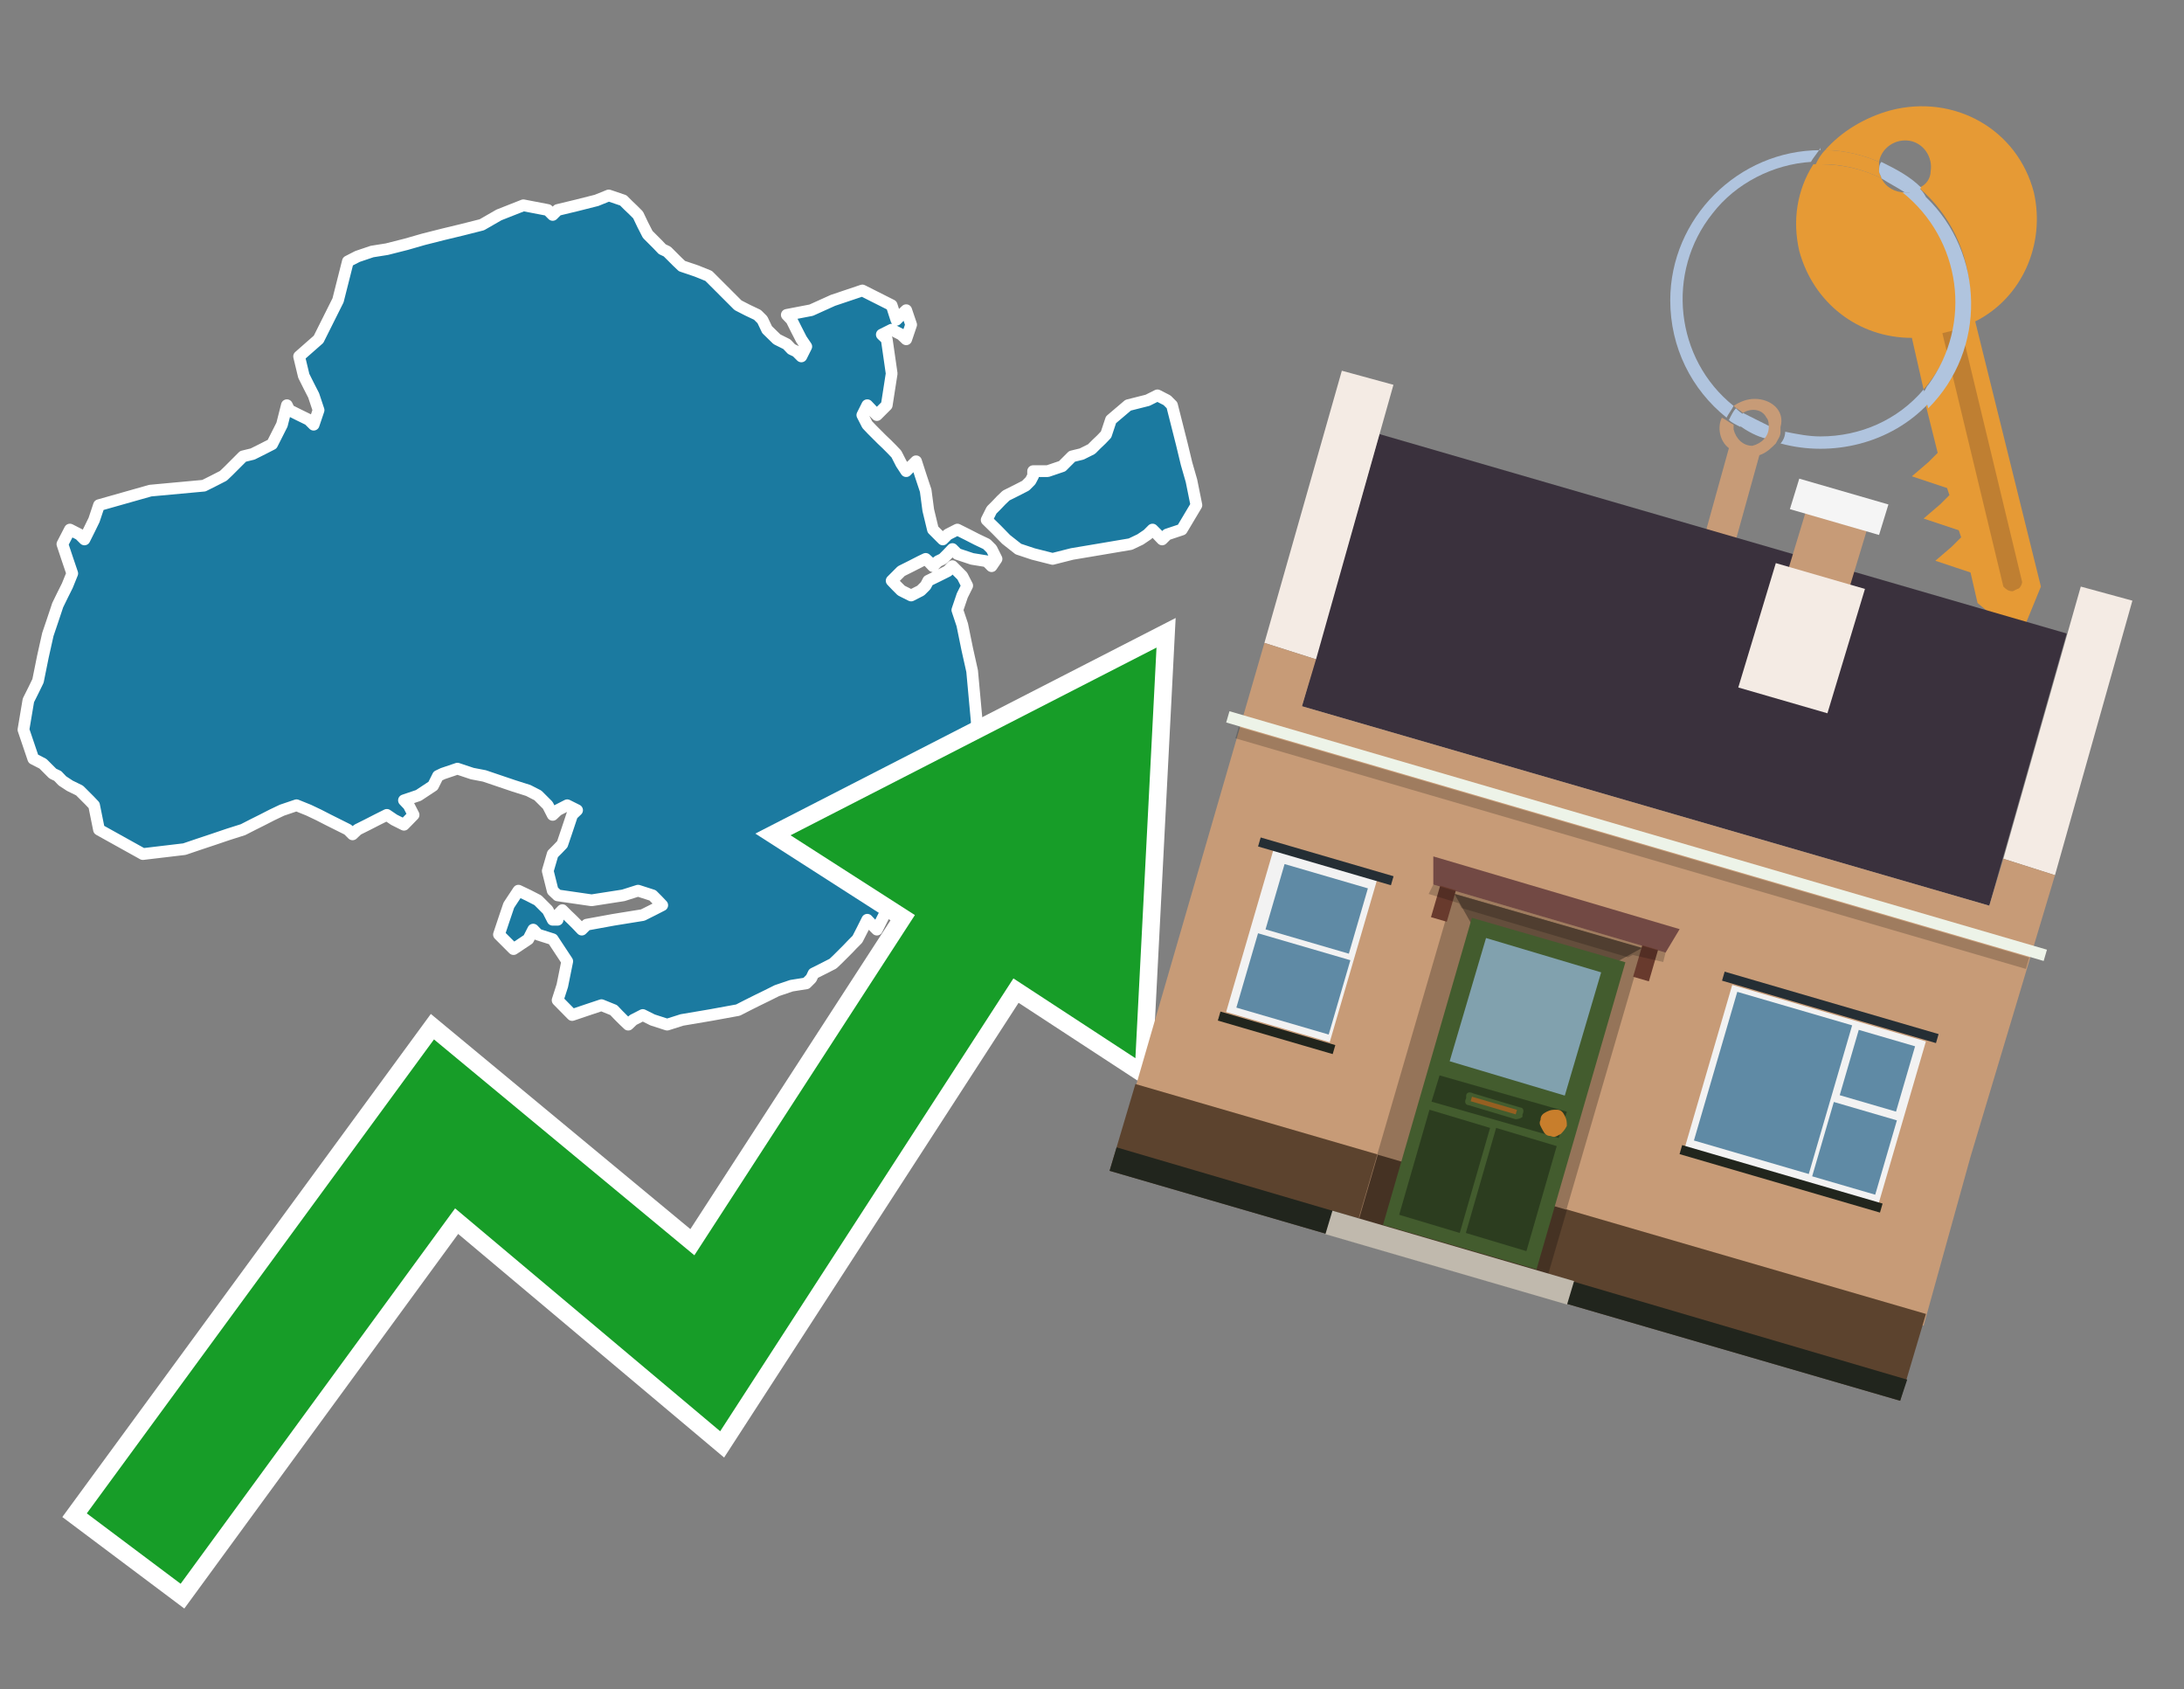 <?xml version="1.0" encoding="utf-8"?>
<!-- Generator: Adobe Illustrator 26.0.3, SVG Export Plug-In . SVG Version: 6.00 Build 0)  -->
<svg version="1.1" id="Text" xmlns="http://www.w3.org/2000/svg" xmlns:xlink="http://www.w3.org/1999/xlink" x="0px" y="0px"
	 width="93.1px" height="72px" viewBox="0 0 93.1 72" style="enable-background:new 0 0 93.1 72;" xml:space="preserve">
<rect x="0" y="0" width="93.1" height="72" fill="#808080" stroke="none"/>
<style type="text/css">
	.st0{fill:#1B7AA0;stroke:#FFFFFF;stroke-width:0.5;stroke-linejoin:round;}
	.st1{fill:none;stroke:#FFFFFF;stroke-width:1.5;stroke-miterlimit:10;}
	.st2{fill:#179D28;}
	.st3{fill:#E69A35;}
	.st4{fill:#B0C4DE;}
	.st5{fill:#C79B77;}
	.st6{fill:#BF7F32;}
	.st7{fill-rule:evenodd;clip-rule:evenodd;fill:#3A313D;}
	.st8{fill-rule:evenodd;clip-rule:evenodd;fill:#F4EBE4;}
	.st9{fill-rule:evenodd;clip-rule:evenodd;fill:#C79B77;}
	.st10{fill-rule:evenodd;clip-rule:evenodd;fill:#5C432E;}
	.st11{fill-rule:evenodd;clip-rule:evenodd;fill:#21251D;}
	.st12{fill-rule:evenodd;clip-rule:evenodd;fill:#F5F5F5;}
	.st13{fill-rule:evenodd;clip-rule:evenodd;fill:#EDF3E8;}
	.st14{opacity:0.2;fill-rule:evenodd;clip-rule:evenodd;}
	.st15{fill-rule:evenodd;clip-rule:evenodd;fill:#957459;}
	.st16{fill-rule:evenodd;clip-rule:evenodd;fill:#453223;}
	.st17{fill-rule:evenodd;clip-rule:evenodd;fill:#644E3C;}
	.st18{fill:#724944;}
	.st19{fill:#435C2E;}
	.st20{fill:#81A1AE;}
	.st21{fill:#2C3D1F;}
	.st22{fill:#C87E2C;}
	.st23{fill-rule:evenodd;clip-rule:evenodd;fill:#C0B9AD;}
	.st24{fill:#683A2D;}
	.st25{opacity:0.2;}
	.st26{fill:#965F21;}
	.st27{fill-rule:evenodd;clip-rule:evenodd;fill:#F2F2F2;}
	.st28{fill-rule:evenodd;clip-rule:evenodd;fill:#5F8AA5;}
	.st29{fill-rule:evenodd;clip-rule:evenodd;fill:#252E34;}
</style>
<path class="st0" d="M23.77,39.0L23.97,38.79L24.18,39.0L24.39,39.2L24.6,39.41L24.8,39.62L25.01,39.41L26.16,39.2L27.4,39.0L27.82,38.79L28.23,38.58L28.03,38.37L27.82,38.16L27.2,37.96L26.57,38.16L25.22,38.37L23.77,38.16L23.56,37.96L23.35,37.12L23.56,36.4L23.77,36.19L23.97,35.98L24.18,35.36L24.39,34.73L24.6,34.53L24.18,34.32L23.77,34.53L23.56,34.73L23.35,34.32L22.93,33.9L22.52,33.69L21.89,33.49L21.27,33.28L20.65,33.07L20.13,32.97L19.5,32.76L18.88,32.97L18.67,33.07L18.46,33.49L17.84,33.9L17.22,34.11L17.42,34.32L17.63,34.73L17.22,35.15L16.8,34.94L16.49,34.73L16.07,34.94L15.66,35.15L15.24,35.36L15.03,35.56L14.83,35.36L14.41,35.15L13.99,34.94L13.58,34.73L13.16,34.53L12.64,34.32L12.02,34.53L11.6,34.73L11.19,34.94L10.77,35.15L10.36,35.36L9.73,35.56L9.11,35.77L8.48,35.98L7.86,36.19L6.09,36.4L4.22,35.36L4.01,34.32L3.81,34.11L3.6,33.9L3.39,33.69L2.98,33.49L2.66,33.28L2.46,33.07L2.25,32.97L2.04,32.76L1.83,32.55L1.42,32.34L1.0,31.1L1.21,29.85L1.42,29.43L1.62,29.02L1.83,27.98L2.04,27.04L2.25,26.42L2.46,25.79L2.66,25.38L2.87,24.96L3.08,24.44L2.87,23.82L2.66,23.19L2.98,22.57L3.39,22.78L3.6,22.99L3.81,22.57L4.01,22.16L4.22,21.53L6.41,20.91L8.69,20.7L9.11,20.49L9.52,20.28L9.73,20.08L9.94,19.87L10.15,19.66L10.36,19.45L10.77,19.35L11.19,19.14L11.6,18.93L12.02,18.1L12.23,17.27L12.33,17.48L12.75,17.69L13.16,17.89L13.37,18.1L13.58,17.48L13.37,16.85L13.16,16.44L12.95,16.02L12.75,15.19L13.58,14.46L14.41,12.8L14.83,11.14L15.24,10.93L15.86,10.72L16.49,10.62L17.32,10.41L18.05,10.2L18.88,9.99L19.71,9.79L20.54,9.58L21.27,9.16L22.31,8.75L23.35,8.95L23.56,9.16L23.77,8.95L24.6,8.75L25.43,8.54L25.95,8.33L26.57,8.54L26.78,8.75L26.99,8.95L27.2,9.16L27.4,9.58L27.61,9.99L27.82,10.2L28.03,10.41L28.23,10.62L28.44,10.72L28.65,10.93L28.86,11.14L29.07,11.34L29.69,11.55L30.21,11.76L30.42,11.97L30.63,12.18L30.83,12.38L31.04,12.59L31.25,12.8L31.46,13.01L31.87,13.22L32.29,13.42L32.5,13.63L32.7,14.05L33.12,14.46L33.54,14.67L33.74,14.88L33.95,14.98L34.16,15.19L34.37,14.77L34.16,14.46L33.95,14.05L33.74,13.63L33.54,13.42L34.58,13.22L35.51,12.8L36.76,12.38L38.01,13.01L38.21,13.63L38.42,13.42L38.63,13.22L38.84,13.84L38.63,14.46L38.42,14.26L38.01,14.05L37.59,14.26L37.8,14.46L38.01,15.92L37.8,17.27L37.59,17.48L37.38,17.69L37.17,17.48L36.97,17.27L36.76,17.69L36.97,18.1L37.17,18.31L37.38,18.52L37.59,18.73L37.8,18.93L38.01,19.14L38.21,19.35L38.42,19.76L38.63,20.08L38.84,19.87L39.05,19.66L39.25,20.28L39.46,20.91L39.57,21.74L39.77,22.57L39.98,22.78L40.19,22.99L40.4,22.78L40.81,22.57L41.23,22.78L41.64,22.99L42.06,23.19L42.27,23.4L42.48,23.82L42.27,24.13L42.06,23.92L41.44,23.82L40.81,23.61L40.6,23.4L40.4,23.61L40.19,23.82L39.98,23.92L39.77,24.13L39.57,23.92L39.46,23.82L39.25,23.92L38.84,24.13L38.42,24.34L38.21,24.55L38.01,24.75L38.21,24.96L38.42,25.17L38.84,25.38L39.25,25.17L39.46,24.96L39.57,24.75L39.98,24.55L40.4,24.34L40.6,24.13L40.81,24.34L41.02,24.55L41.23,24.96L41.02,25.38L40.81,26.0L41.02,26.63L41.23,27.66L41.44,28.6L41.64,30.78L41.44,33.07L41.23,32.97L40.81,32.76L40.4,32.97L39.88,33.07L39.25,33.28L38.42,33.49L37.59,33.69L37.38,33.9L37.17,34.32L36.34,34.73L35.51,34.94L35.72,35.15L35.93,35.56L36.34,35.98L36.76,35.77L37.59,35.56L38.42,35.15L38.63,34.73L38.84,34.53L39.46,34.32L39.98,34.94L39.77,35.56L39.57,35.98L39.46,36.4L39.25,36.6L39.05,36.81L38.84,37.12L38.63,37.54L38.42,37.75L38.21,37.96L38.01,38.37L37.8,38.79L37.59,39.2L37.38,39.62L37.17,39.41L36.97,39.2L36.76,39.62L36.55,40.03L36.34,40.24L36.14,40.45L35.93,40.66L35.72,40.87L35.51,41.07L35.1,41.28L34.68,41.49L34.58,41.7L34.37,41.91L33.74,42.01L33.12,42.22L32.7,42.43L32.29,42.63L31.87,42.84L31.46,43.05L30.31,43.26L29.07,43.47L28.44,43.67L27.82,43.47L27.4,43.26L26.99,43.47L26.78,43.67L26.57,43.47L26.36,43.26L26.16,43.05L25.64,42.84L25.01,43.05L24.39,43.26L23.77,42.63L23.97,42.01L24.18,40.97L23.56,40.03L22.93,39.83L22.73,39.62L22.52,40.03L21.89,40.45L21.27,39.83L21.48,39.2L21.69,38.58L22.1,37.96L22.52,38.16L22.93,38.37L23.35,38.79L23.56,39.2L23.77,39.2ZM44.66,20.08L45.28,19.87L45.49,19.66L45.7,19.45L46.11,19.35L46.53,19.14L46.74,18.93L46.95,18.73L47.15,18.52L47.36,17.89L48.09,17.27L48.92,17.06L49.34,16.85L49.75,17.06L49.96,17.27L50.17,18.1L50.38,18.93L50.58,19.76L50.79,20.49L51.0,21.53L50.38,22.57L49.75,22.78L49.54,22.99L49.34,22.78L49.13,22.57L48.92,22.78L48.61,22.99L48.19,23.19L46.95,23.4L45.7,23.61L44.87,23.82L44.04,23.61L43.41,23.4L42.89,22.99L42.48,22.57L42.06,22.16L42.27,21.74L42.48,21.53L42.68,21.32L42.89,21.12L43.31,20.91L43.72,20.7L43.93,20.49L44.04,20.28L44.04,20.08Z"/>
<polygon class="st1" points="49.3,27.6 33.7,35.6 39,39 29.6,53.5 18.5,44.3 3.7,64.5 7.7,67.5 19.4,51.5 30.7,61 43.2,41.7 
	48.4,45.1 "/>
<polygon class="st2" points="49.3,27.6 33.7,35.6 39,39 29.6,53.5 18.5,44.3 3.7,64.5 7.7,67.5 19.4,51.5 30.7,61 43.2,41.7 
	48.4,45.1 "/>
<path class="st3" d="M80.2,7.6c0-0.1-0.1-0.2-0.1-0.3c0-0.1,0-0.3,0-0.4c-0.7-0.3-1.5-0.5-2.3-0.5c-0.2,0.2-0.3,0.4-0.4,0.6
	c0.1,0,0.2,0,0.3,0C78.5,7,79.4,7.2,80.2,7.6z"/>
<path class="st4" d="M77.6,6.4c-3.5,0-6.4,2.9-6.4,6.4c0,2,0.9,3.8,2.4,5c0.1-0.2,0.2-0.3,0.3-0.5c-2.5-2-2.9-5.7-0.9-8.2
	c1-1.3,2.6-2.1,4.2-2.2c0.1-0.2,0.3-0.4,0.4-0.6V6.4z"/>
<path class="st3" d="M84.2,13.7c2-1,3-3.3,2.5-5.5C86,5.5,83.3,4,80.6,4.7c-1.1,0.3-2.1,0.9-2.8,1.7c0.8,0,1.6,0.2,2.3,0.5
	c0.1-0.6,0.7-1,1.3-0.9c0.6,0.1,1,0.7,0.9,1.3c0,0.3-0.2,0.6-0.5,0.7c2.7,2.3,2.9,6.4,0.6,9c-0.1,0.1-0.2,0.2-0.3,0.3l0.5,2
	l-0.4,0.4l-0.7,0.6l0.9,0.3l0.6,0.2l0.1,0.3l-0.4,0.4L82,22.1l0.9,0.3l0.6,0.2l0.1,0.3l-0.4,0.4l-0.7,0.6l0.9,0.3l0.6,0.2l0.3,1.3
	l1.8,1.5L87,25L84.2,13.7z"/>
<path class="st3" d="M81.2,8.2c-0.4,0-0.8-0.2-1-0.6C79.4,7.2,78.5,7,77.6,7c-0.1,0-0.2,0-0.3,0c-0.7,1.1-0.9,2.4-0.6,3.7
	c0.6,2.2,2.5,3.7,4.8,3.7l0.5,2.2c2.1-2.4,1.9-6.1-0.6-8.2C81.3,8.3,81.2,8.3,81.2,8.2z"/>
<path class="st4" d="M74.1,18.1c0.4,0.3,0.8,0.5,1.2,0.6c0.1-0.1,0.2-0.3,0.2-0.5l0,0c-0.4-0.2-0.8-0.4-1.2-0.6
	C74.2,17.8,74.1,17.9,74.1,18.1z"/>
<path class="st4" d="M74.4,17.7c-0.2-0.1-0.3-0.2-0.4-0.3c-0.1,0.1-0.2,0.3-0.3,0.5c0.1,0.1,0.3,0.2,0.5,0.3
	C74.1,17.9,74.2,17.8,74.4,17.7z"/>
<path class="st5" d="M74.8,17c-0.3,0-0.6,0.1-0.9,0.3c0.1,0.1,0.3,0.2,0.4,0.3c0.3-0.2,0.8-0.2,1,0.2c0.1,0.1,0.1,0.3,0.1,0.4l0,0
	c0,0.4-0.3,0.7-0.7,0.8c-0.4,0-0.7-0.3-0.8-0.7c0,0,0,0,0-0.1v-0.1c-0.2-0.1-0.3-0.2-0.5-0.3c-0.2,0.4-0.1,1,0.3,1.3l-1,3.6L74,23
	l1-3.6c0.3-0.1,0.5-0.3,0.7-0.5c0.1-0.2,0.2-0.3,0.2-0.5c0-0.1,0-0.1,0-0.2C76.1,17.5,75.5,17,74.8,17z"/>
<path class="st6" d="M86,25.1l-0.2,0.1c-0.2,0-0.3-0.1-0.4-0.2l0,0l-2.6-10.8l0.8-0.2l2.6,10.8C86.2,24.9,86.1,25.1,86,25.1L86,25.1
	z"/>
<path class="st4" d="M80.1,7.3c0,0.1,0.1,0.2,0.1,0.3c0.3,0.2,0.7,0.4,1,0.6c0.1,0,0.2,0,0.3,0c0.1,0,0.3-0.1,0.4-0.2
	c-0.5-0.5-1.1-0.8-1.7-1.1C80.1,7,80.1,7.2,80.1,7.3z"/>
<path class="st4" d="M77.6,18.6c-0.5,0-1-0.1-1.5-0.2c0,0.2-0.1,0.4-0.2,0.5c2.2,0.6,4.7,0,6.3-1.7L82,16.6
	C80.9,17.9,79.3,18.6,77.6,18.6z"/>
<path class="st4" d="M81.8,8c-0.1,0.1-0.2,0.1-0.4,0.2c-0.1,0-0.2,0-0.3,0c2.5,2,3,5.6,1.1,8.2c-0.1,0.1-0.1,0.2-0.2,0.3l0.2,0.7
	c2.5-2.5,2.4-6.6-0.1-9C82,8.2,81.9,8.1,81.8,8L81.8,8z"/>
<g>
	<polygon class="st7" points="84.8,38.6 55.5,30.1 58.8,18.5 88.1,27 84.8,38.6 	"/>
	<polygon class="st8" points="87.6,37.3 85.4,36.6 88.7,25 90.9,25.6 87.6,37.3 	"/>
	<polygon class="st8" points="56.1,28.1 53.9,27.4 57.2,15.8 59.4,16.4 56.1,28.1 	"/>
	<polygon class="st9" points="84,49.3 87.6,37.3 85.4,36.6 84.8,38.6 55.5,30.1 56.1,28.1 53.9,27.4 48.3,46.7 82,56.5 	"/>
	<polygon class="st10" points="81,59.7 82.1,56 48.4,46.2 47.3,49.9 81,59.7 	"/>
	<polygon class="st11" points="81,59.7 81.3,58.8 47.6,48.9 47.3,49.9 81,59.7 	"/>
	<polygon class="st9" points="79.7,22.2 77.1,21.4 76.1,24.7 78.7,25.5 79.7,22.2 	"/>
	<polygon class="st12" points="80.5,21.5 76.7,20.4 76.3,21.7 80.1,22.8 80.5,21.5 	"/>
	
		<rect x="51.6" y="35.5" transform="matrix(-0.96 -0.28 0.28 -0.96 126.714 89.484)" class="st13" width="36.3" height="0.5"/>
	
		<rect x="52.1" y="35.9" transform="matrix(-0.96 -0.28 0.28 -0.96 126.324 90.347)" class="st14" width="35.1" height="0.5"/>
	<polygon class="st8" points="79.5,25.1 75.7,24 74.1,29.3 77.9,30.4 79.5,25.1 	"/>
	<g>
		
			<rect x="59.8" y="39" transform="matrix(-0.96 -0.28 0.28 -0.96 112.475 108.436)" class="st15" width="8.4" height="14.4"/>
		
			<rect x="58.2" y="50.3" transform="matrix(0.96 0.28 -0.28 0.96 16.945 -15.371)" class="st16" width="8.4" height="2.9"/>
		<polygon class="st17" points="64.9,43.2 62,38.1 70,40.4 		"/>
		<polygon class="st18" points="61.1,36.5 71.6,39.6 71,40.6 61.1,37.7 		"/>
		<g transform="matrix( 0.861, 0, 0, 0.861, 2148,666.7) ">
			<g>
				<g id="Symbol_9_0_Layer2_0_MEMBER_8_MEMBER_12_MEMBER_0_FILL_00000030453980844850742880000012746011877097012353_">
					<path class="st19" d="M-2414.3-726.7l-7.6-2.2l-4.4,15.2l7.6,2.2L-2414.3-726.7z"/>
				</g>
			</g>
		</g>
		<g transform="matrix( 0.861, 0, 0, 0.861, 2148,666.7) ">
			<g>
				<g id="Symbol_9_0_Layer2_0_MEMBER_8_MEMBER_12_MEMBER_1_MEMBER_1_FILL_00000160896580210272297070000006484958177125980349_">
					<path class="st20" d="M-2421.2-727.9l-1.8,6.1l5.7,1.7l1.8-6.1L-2421.2-727.9z"/>
				</g>
			</g>
		</g>
		<g transform="matrix( 0.861, 0, 0, 0.861, 2148,666.7) ">
			<g>
				<g id="Symbol_9_0_Layer2_0_MEMBER_8_MEMBER_12_MEMBER_2_MEMBER_0_FILL_00000046313035126205904270000016877189201562818438_">
					<path class="st21" d="M-2422.5-713.3l1.5-5.2l-3-0.9l-1.5,5.2L-2422.5-713.3z"/>
				</g>
			</g>
		</g>
		<g transform="matrix( 0.861, 0, 0, 0.861, 2148,666.7) ">
			<g>
				<g id="Symbol_9_0_Layer2_0_MEMBER_8_MEMBER_12_MEMBER_2_MEMBER_1_FILL_00000088098463649334882330000013914423555052263100_">
					<path class="st21" d="M-2419.2-712.4l1.5-5.2l-3-0.9l-1.5,5.2L-2419.2-712.4z"/>
				</g>
			</g>
		</g>
		<g transform="matrix( 0.861, 0, 0, 0.861, 2148,666.7) ">
			<g>
				<g id="Symbol_9_0_Layer2_0_MEMBER_8_MEMBER_12_MEMBER_2_MEMBER_1_FILL_00000121990224060724093530000009829373724816555169_">
					<path class="st21" d="M-2417.6-718l0.4-1.3l-6.3-1.8l-0.4,1.3L-2417.6-718z"/>
				</g>
			</g>
		</g>
		<g transform="matrix( 0.861, 0, 0, 0.861, 2148,666.7) ">
			<g>
				<g id="Symbol_9_0_Layer2_0_MEMBER_8_MEMBER_13_FILL_00000043429541599211024490000009538945078429149852_">
					<path class="st22" d="M-2417.2-718.6c0-0.2,0-0.3-0.1-0.5c-0.1-0.2-0.2-0.3-0.4-0.3c-0.2,0-0.3,0-0.5,0.1
						c-0.2,0.1-0.3,0.2-0.3,0.4c-0.1,0.2,0,0.3,0.1,0.5c0.1,0.2,0.2,0.3,0.4,0.3c0.2,0.1,0.3,0,0.5-0.1
						C-2417.4-718.3-2417.3-718.4-2417.2-718.6z"/>
				</g>
			</g>
		</g>
		<polygon class="st23" points="56.5,52.6 56.8,51.6 67.1,54.6 66.8,55.6 56.5,52.6 		"/>
		
			<rect x="69.9" y="40.4" transform="matrix(-0.96 -0.28 0.28 -0.96 126.081 100.181)" class="st24" width="0.7" height="1.4"/>
		
			<rect x="61.1" y="37.9" transform="matrix(-0.96 -0.28 0.28 -0.96 109.717 92.777)" class="st24" width="0.7" height="1.4"/>
		<polygon class="st25" points="61.1,37.7 71,40.6 70.9,41 69.6,40.7 69.4,40.8 62.3,38.7 62.2,38.5 60.9,38.1 		"/>
		<path class="st19" d="M64.6,47.7l-2-0.6c-0.1,0-0.2-0.1-0.1-0.3l0-0.1c0-0.1,0.1-0.2,0.3-0.1l2,0.6c0.1,0,0.2,0.1,0.1,0.3l0,0.1
			C64.9,47.6,64.8,47.7,64.6,47.7z"/>
		<rect x="62.7" y="47" transform="matrix(0.96 0.28 -0.28 0.96 15.715 -15.934)" class="st26" width="2" height="0.2"/>
	</g>
	<g>
		
			<rect x="72.7" y="43" transform="matrix(0.96 0.28 -0.28 0.96 16.09 -19.659)" class="st27" width="8.6" height="7.2"/>
		<g>
			
				<rect x="72.3" y="43.6" transform="matrix(0.28 -0.96 0.96 0.28 10.109 105.808)" class="st28" width="6.6" height="5.1"/>
			
				<rect x="78.6" y="44.4" transform="matrix(0.28 -0.96 0.96 0.28 13.792 109.701)" class="st28" width="2.9" height="2.5"/>
			
				<rect x="77.4" y="47.5" transform="matrix(0.28 -0.96 0.96 0.28 9.977 111.138)" class="st28" width="3.3" height="2.8"/>
		</g>
		
			<rect x="73.3" y="42.7" transform="matrix(0.96 0.28 -0.28 0.96 15.107 -20.104)" class="st29" width="9.5" height="0.4"/>
		<rect x="71.5" y="50" transform="matrix(0.96 0.28 -0.28 0.96 17.068 -19.216)" class="st11" width="8.9" height="0.4"/>
	</g>
	<g>
		
			<rect x="53.2" y="36.7" transform="matrix(0.96 0.28 -0.28 0.96 13.488 -13.91)" class="st27" width="4.6" height="7.2"/>
		<g>
			
				<rect x="54.6" y="36.9" transform="matrix(0.28 -0.96 0.96 0.28 3.235 81.694)" class="st28" width="2.9" height="3.7"/>
			
				<rect x="53.5" y="39.9" transform="matrix(0.28 -0.96 0.96 0.28 -0.58 83.132)" class="st28" width="3.3" height="4.1"/>
		</g>
		
			<rect x="53.6" y="36.5" transform="matrix(0.96 0.28 -0.28 0.96 12.505 -14.355)" class="st29" width="5.9" height="0.4"/>
		
			<rect x="51.9" y="43.8" transform="matrix(0.96 0.28 -0.28 0.96 14.466 -13.467)" class="st11" width="5.1" height="0.4"/>
	</g>
</g>
</svg>
